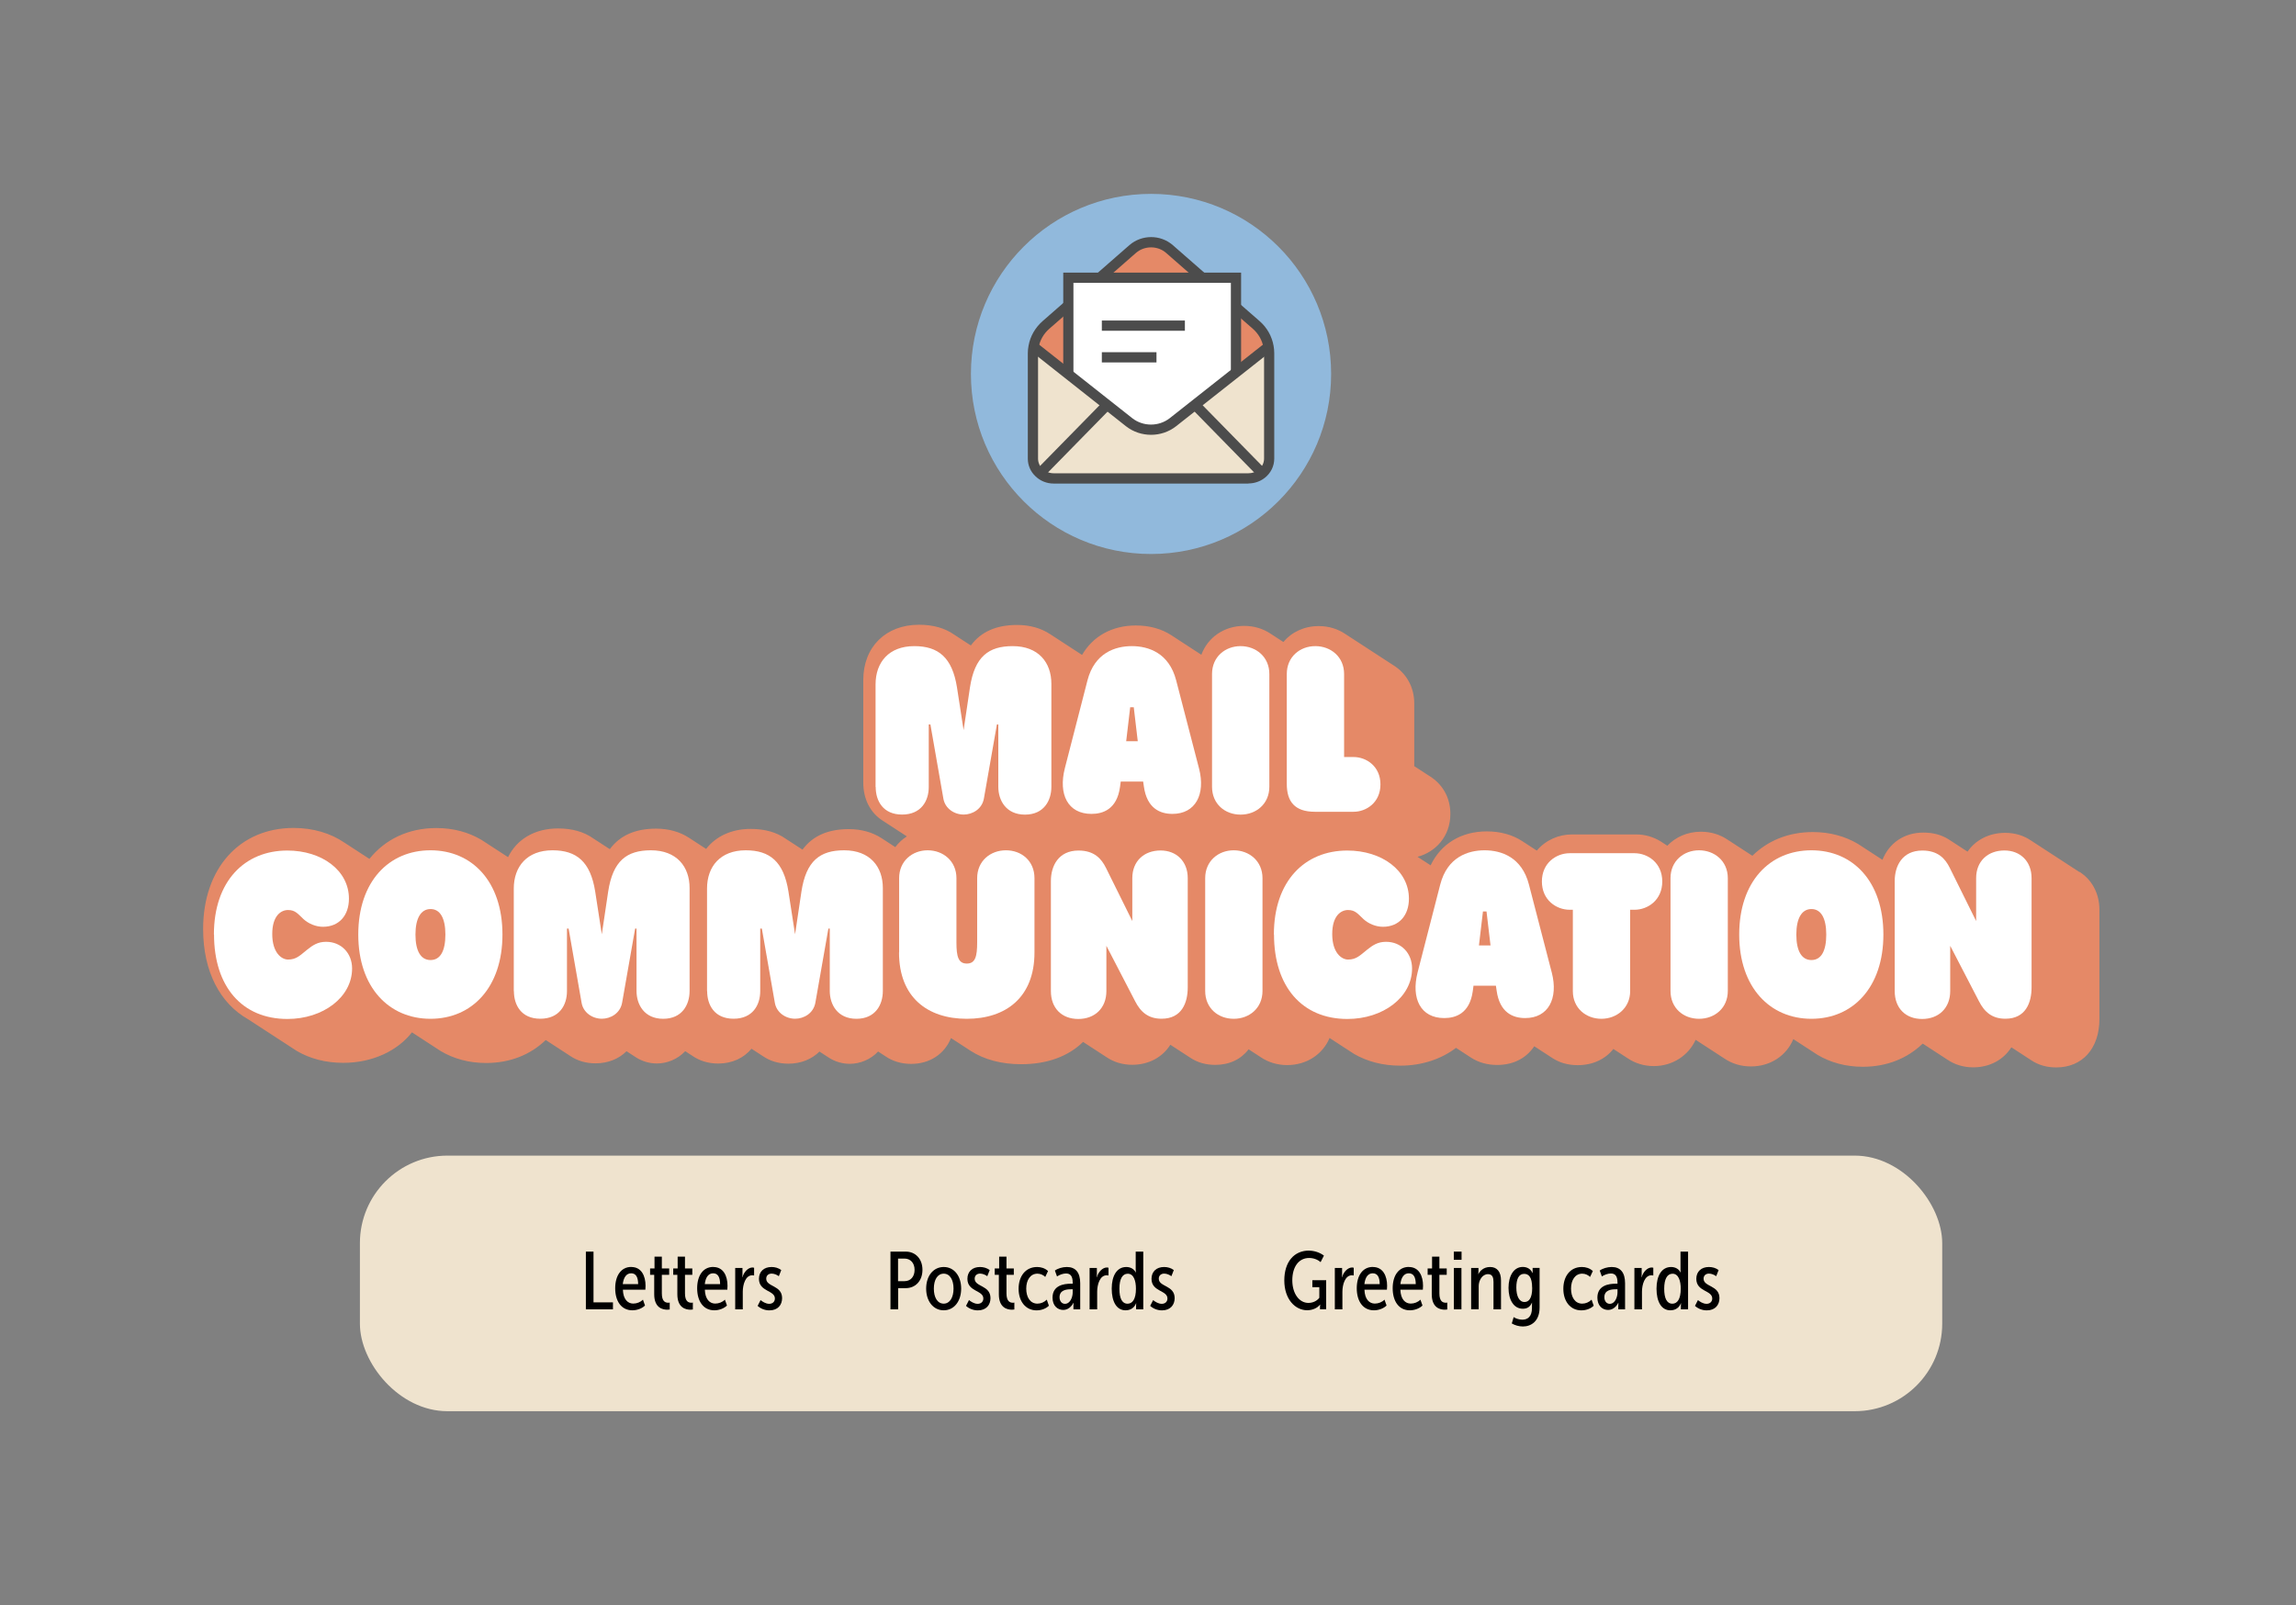 <?xml version="1.0" encoding="UTF-8"?>
<svg id="Layer_1" data-name="Layer 1" xmlns="http://www.w3.org/2000/svg" viewBox="0 0 379 265">
  <rect x="0" y="0" width="379" height="265" fill="#808080" stroke="none"/>
  <defs>
    <style>
      .cls-1 {
        fill: #91b9dc;
      }

      .cls-1, .cls-2, .cls-3, .cls-4, .cls-5, .cls-6 {
        stroke-width: 0px;
      }

      .cls-2 {
        fill: #efe3ce;
      }

      .cls-4 {
        fill: #fff;
      }

      .cls-5 {
        fill: #4c4c4c;
      }

      .cls-6 {
        fill: #e58967;
      }
    </style>
  </defs>
  <rect class="cls-2" x="59.41" y="190.8" width="261.19" height="42.2" rx="14.45" ry="14.45"/>
  <g>
    <path class="cls-3" d="M96.7,206.65h1.27v8.38h3.21v1.15h-4.47v-9.53Z"/>
    <path class="cls-3" d="M104.21,209.19c1.67,0,2.35,1.48,2.35,3.1,0,.2-.01.4-.03.65h-3.71c.05,1.59.81,2.29,1.71,2.29.59,0,1.19-.23,1.6-.65l.34.97c-.47.47-1.28.79-2.08.79-1.86,0-2.84-1.55-2.84-3.64s.98-3.52,2.65-3.52ZM105.34,212.02c-.01-1.2-.39-1.79-1.16-1.79s-1.25.67-1.38,1.79h2.53Z"/>
    <path class="cls-3" d="M108,210.48h-.69v-1.05h.73v-1.95h1.21v1.95h1.21v1.05h-1.21v3.07c0,1.35.59,1.54,1.06,1.54.05,0,.16,0,.24-.03v1.15c-.05.01-.26.03-.4.03-.73,0-2.16-.27-2.16-2.55v-3.21Z"/>
    <path class="cls-3" d="M111.82,210.48h-.69v-1.05h.73v-1.95h1.21v1.95h1.21v1.05h-1.21v3.07c0,1.35.59,1.54,1.06,1.54.05,0,.16,0,.24-.03v1.15c-.05.01-.26.03-.4.03-.73,0-2.16-.27-2.16-2.55v-3.21Z"/>
    <path class="cls-3" d="M117.74,209.19c1.67,0,2.35,1.48,2.35,3.1,0,.2-.01.4-.03.65h-3.71c.05,1.59.81,2.29,1.71,2.29.59,0,1.19-.23,1.6-.65l.34.97c-.47.47-1.28.79-2.08.79-1.86,0-2.84-1.55-2.84-3.64s.98-3.52,2.65-3.52ZM118.87,212.02c-.01-1.2-.39-1.79-1.16-1.79s-1.25.67-1.37,1.79h2.53Z"/>
    <path class="cls-3" d="M121.35,209.35h1.21v1.04c0,.28-.03.5-.03.5h.03c.22-.86.92-1.62,1.66-1.62.09,0,.16.01.26.04v1.28s-.16-.03-.31-.03c-1.12,0-1.56,1.54-1.56,2.72v2.9h-1.25v-6.83Z"/>
    <path class="cls-3" d="M125.54,214.65c.3.24.84.62,1.43.62.55,0,.94-.34.94-.88,0-1.39-2.63-1.09-2.63-3.25,0-1.19.81-1.95,2.08-1.95.57,0,1.15.16,1.6.51l-.4,1.01c-.31-.23-.75-.43-1.19-.43-.5,0-.89.3-.89.84,0,1.38,2.62,1.06,2.62,3.21,0,1.11-.69,2.02-2.09,2.02-.74,0-1.43-.27-1.95-.74l.49-.96Z"/>
  </g>
  <g>
    <path class="cls-3" d="M146.99,206.65h2.52c1.6,0,2.76,1.19,2.76,3.01s-1.16,3.02-2.76,3.02h-1.25v3.5h-1.27v-9.53ZM149.3,211.53c1.01,0,1.67-.73,1.67-1.87s-.69-1.86-1.66-1.86h-1.07v3.73h1.05Z"/>
    <path class="cls-3" d="M155.78,209.19c1.74,0,2.88,1.51,2.88,3.57s-1.15,3.58-2.88,3.58-2.9-1.51-2.9-3.58,1.16-3.57,2.9-3.57ZM155.78,215.24c1.02,0,1.62-1.04,1.62-2.48s-.59-2.47-1.62-2.47-1.63,1.01-1.63,2.47.59,2.48,1.63,2.48Z"/>
    <path class="cls-3" d="M159.95,214.65c.3.24.84.62,1.43.62.55,0,.94-.34.94-.88,0-1.39-2.63-1.09-2.63-3.25,0-1.19.81-1.95,2.08-1.95.57,0,1.15.16,1.6.51l-.4,1.01c-.31-.23-.76-.43-1.19-.43-.5,0-.89.3-.89.84,0,1.38,2.61,1.06,2.61,3.21,0,1.11-.69,2.02-2.09,2.02-.74,0-1.43-.27-1.95-.74l.49-.96Z"/>
    <path class="cls-3" d="M164.89,210.48h-.69v-1.05h.73v-1.95h1.21v1.95h1.21v1.05h-1.21v3.07c0,1.35.59,1.54,1.06,1.54.05,0,.16,0,.24-.03v1.15c-.05.01-.26.03-.4.03-.73,0-2.16-.27-2.16-2.55v-3.21Z"/>
    <path class="cls-3" d="M171.19,209.19c.62,0,1.29.18,1.81.67l-.46.97c-.31-.31-.77-.54-1.29-.54-1.16,0-1.85,1.04-1.85,2.47s.66,2.48,1.85,2.48c.57,0,1.13-.24,1.54-.66l.35,1c-.42.43-1.17.77-2.03.77-1.82,0-2.97-1.5-2.97-3.56s1.13-3.6,3.06-3.6Z"/>
    <path class="cls-3" d="M176.76,211.95h.31v-.18c0-1.16-.44-1.51-1.11-1.51-.49,0-1.08.22-1.48.49l-.35-.97c.45-.34,1.24-.59,1.97-.59,1.46,0,2.21.93,2.21,2.68v4.31h-1.12v-.53c0-.3.03-.54.03-.54h-.03c-.3.58-.86,1.17-1.68,1.17-.92,0-1.77-.67-1.77-2.03,0-2.02,1.85-2.3,3.02-2.3ZM175.79,215.27c.86,0,1.28-1.08,1.28-1.89v-.51h-.3c-.71,0-1.87.11-1.87,1.31,0,.61.34,1.09.89,1.09Z"/>
    <path class="cls-3" d="M179.85,209.35h1.21v1.04c0,.28-.03.5-.03.5h.03c.22-.86.92-1.62,1.66-1.62.09,0,.16.01.26.04v1.28s-.16-.03-.31-.03c-1.12,0-1.56,1.54-1.56,2.72v2.9h-1.25v-6.83Z"/>
    <path class="cls-3" d="M185.92,209.19c.7,0,1.29.34,1.55.9h.03s-.03-.24-.03-.5v-2.94h1.25v9.53h-1.19v-.51c0-.27.03-.49.03-.49h-.03c-.24.63-.8,1.16-1.73,1.16-1.51,0-2.29-1.46-2.29-3.58s.85-3.57,2.4-3.57ZM186.13,215.25c.81,0,1.38-.76,1.38-2.47,0-1.27-.35-2.48-1.35-2.48-.9,0-1.38.9-1.38,2.47s.42,2.48,1.35,2.48Z"/>
    <path class="cls-3" d="M190.34,214.65c.3.24.84.62,1.43.62.55,0,.94-.34.94-.88,0-1.39-2.63-1.09-2.63-3.25,0-1.19.81-1.95,2.08-1.95.57,0,1.15.16,1.6.51l-.4,1.01c-.31-.23-.75-.43-1.19-.43-.5,0-.89.3-.89.84,0,1.38,2.62,1.06,2.62,3.21,0,1.11-.69,2.02-2.09,2.02-.74,0-1.43-.27-1.95-.74l.49-.96Z"/>
  </g>
  <g>
    <path class="cls-3" d="M216.07,206.49c.86,0,1.79.3,2.47.82l-.55,1.08c-.46-.42-1.16-.69-1.89-.69-1.73,0-2.78,1.48-2.78,3.69s1.16,3.73,2.65,3.73c.71,0,1.4-.3,1.81-.85v-1.75h-1.15v-1.15h2.28v4.8h-1.02v-.39c0-.18.03-.38.03-.38h-.03c-.39.53-1.2.93-2.12.93-1.98,0-3.77-1.83-3.77-4.92s1.63-4.93,4.07-4.93Z"/>
    <path class="cls-3" d="M220.33,209.35h1.21v1.04c0,.28-.03.5-.03.5h.03c.22-.86.92-1.62,1.66-1.62.09,0,.16.01.26.04v1.28s-.16-.03-.31-.03c-1.12,0-1.56,1.54-1.56,2.72v2.9h-1.25v-6.83Z"/>
    <path class="cls-3" d="M226.62,209.19c1.67,0,2.35,1.48,2.35,3.1,0,.2-.01.4-.03.65h-3.71c.05,1.59.81,2.29,1.71,2.29.59,0,1.19-.23,1.6-.65l.34.97c-.47.47-1.28.79-2.08.79-1.86,0-2.84-1.55-2.84-3.64s.98-3.52,2.65-3.52ZM227.75,212.02c-.01-1.2-.39-1.79-1.16-1.79s-1.25.67-1.37,1.79h2.53Z"/>
    <path class="cls-3" d="M232.56,209.19c1.67,0,2.34,1.48,2.34,3.1,0,.2-.01.4-.03.65h-3.71c.05,1.59.81,2.29,1.71,2.29.59,0,1.19-.23,1.6-.65l.34.97c-.47.47-1.28.79-2.08.79-1.86,0-2.84-1.55-2.84-3.64s.98-3.52,2.66-3.52ZM233.7,212.02c-.01-1.2-.39-1.79-1.16-1.79s-1.25.67-1.38,1.79h2.53Z"/>
    <path class="cls-3" d="M236.35,210.48h-.69v-1.05h.73v-1.95h1.21v1.95h1.21v1.05h-1.21v3.07c0,1.35.59,1.54,1.06,1.54.05,0,.16,0,.24-.03v1.15c-.05.01-.26.03-.4.03-.73,0-2.16-.27-2.16-2.55v-3.21Z"/>
    <path class="cls-3" d="M239.98,206.65h1.28v1.35h-1.28v-1.35ZM239.99,209.35h1.25v6.83h-1.25v-6.83Z"/>
    <path class="cls-3" d="M242.84,209.35h1.21v.58c0,.24-.04.43-.04.43h.03c.23-.47.81-1.17,1.94-1.17s1.79.78,1.79,2.22v4.77h-1.24v-4.53c0-.67-.15-1.28-.9-1.28-.97,0-1.54,1.06-1.54,1.95v3.85h-1.25v-6.83Z"/>
    <path class="cls-3" d="M251.28,217.89c.92,0,1.6-.53,1.6-1.93v-.43c0-.23.01-.46.01-.46h-.01c-.28.63-.7,1.01-1.5,1.01-1.55,0-2.37-1.52-2.37-3.45s.84-3.45,2.35-3.45c.73,0,1.33.35,1.6,1h.03v-.84h1.15v6.54c0,2.26-1.39,3.13-2.76,3.13-.65,0-1.32-.2-1.83-.5l.31-1.05c.34.24.94.43,1.43.43ZM252.91,212.62c0-1.79-.59-2.3-1.32-2.3-.89,0-1.29.86-1.29,2.26s.46,2.39,1.35,2.39c.69,0,1.27-.57,1.27-2.35Z"/>
    <path class="cls-3" d="M261.12,209.19c.62,0,1.29.18,1.81.67l-.46.97c-.31-.31-.77-.54-1.29-.54-1.16,0-1.85,1.04-1.85,2.47s.66,2.48,1.85,2.48c.57,0,1.13-.24,1.54-.66l.35,1c-.42.43-1.17.77-2.04.77-1.82,0-2.97-1.5-2.97-3.56s1.13-3.6,3.06-3.6Z"/>
    <path class="cls-3" d="M266.69,211.95h.31v-.18c0-1.16-.44-1.51-1.1-1.51-.49,0-1.08.22-1.48.49l-.35-.97c.44-.34,1.24-.59,1.97-.59,1.46,0,2.21.93,2.21,2.68v4.31h-1.12v-.53c0-.3.03-.54.03-.54h-.03c-.3.58-.86,1.17-1.68,1.17-.92,0-1.77-.67-1.77-2.03,0-2.02,1.85-2.3,3.02-2.3ZM265.72,215.27c.86,0,1.28-1.08,1.28-1.89v-.51h-.3c-.71,0-1.87.11-1.87,1.31,0,.61.34,1.09.89,1.09Z"/>
    <path class="cls-3" d="M269.78,209.35h1.21v1.04c0,.28-.03.5-.03.5h.03c.22-.86.92-1.62,1.66-1.62.09,0,.16.01.26.04v1.28s-.16-.03-.31-.03c-1.12,0-1.56,1.54-1.56,2.72v2.9h-1.25v-6.83Z"/>
    <path class="cls-3" d="M275.85,209.19c.7,0,1.29.34,1.55.9h.03s-.03-.24-.03-.5v-2.94h1.25v9.53h-1.19v-.51c0-.27.03-.49.03-.49h-.03c-.24.63-.8,1.16-1.73,1.16-1.51,0-2.29-1.46-2.29-3.58s.85-3.57,2.4-3.57ZM276.06,215.25c.81,0,1.38-.76,1.38-2.47,0-1.27-.35-2.48-1.35-2.48-.9,0-1.38.9-1.38,2.47s.42,2.48,1.35,2.48Z"/>
    <path class="cls-3" d="M280.27,214.65c.3.24.84.62,1.43.62.55,0,.94-.34.94-.88,0-1.39-2.63-1.09-2.63-3.25,0-1.19.81-1.95,2.08-1.95.57,0,1.15.16,1.6.51l-.4,1.01c-.31-.23-.76-.43-1.19-.43-.5,0-.89.3-.89.84,0,1.38,2.62,1.06,2.62,3.21,0,1.11-.69,2.02-2.09,2.02-.74,0-1.43-.27-1.95-.74l.49-.96Z"/>
  </g>
  <path class="cls-6" d="M343.22,143.96c-.07-.04-.14-.08-.2-.13-.07-.04-.14-.08-.2-.13-.07-.04-.14-.08-.2-.13-.07-.04-.14-.09-.2-.13-.07-.04-.14-.08-.2-.13-.07-.04-.14-.08-.2-.13-.07-.04-.14-.08-.2-.13-.07-.04-.14-.08-.2-.13-.07-.04-.14-.08-.2-.13-.07-.04-.14-.08-.2-.13-.07-.04-.14-.09-.2-.13-.07-.04-.14-.08-.2-.13-.07-.04-.14-.08-.2-.13-.07-.04-.14-.08-.2-.13-.07-.04-.14-.09-.2-.13-.07-.04-.14-.08-.2-.13-.07-.04-.14-.08-.2-.13-.07-.04-.14-.09-.2-.13-.07-.04-.14-.08-.2-.13-.07-.04-.14-.08-.2-.13-.07-.04-.14-.08-.2-.13-.07-.04-.14-.08-.2-.13-.07-.04-.14-.08-.2-.13-.07-.04-.14-.09-.2-.13-.07-.04-.14-.08-.2-.13-.07-.04-.14-.08-.2-.13-.07-.04-.14-.08-.2-.13-.07-.04-.14-.08-.2-.13-.07-.04-.14-.08-.2-.13-.07-.04-.14-.08-.2-.13-.07-.04-.14-.09-.2-.13-.07-.04-.14-.08-.2-.13-.07-.04-.14-.08-.2-.13-.07-.04-.14-.08-.2-.13-.07-.04-.14-.09-.2-.13-.07-.04-.14-.08-.2-.13-.07-.04-.14-.08-.2-.13-.07-.04-.14-.09-.2-.13-.07-.04-.14-.08-.2-.13-.07-.04-.14-.08-.2-.13-1.17-.79-2.6-1.24-4.21-1.24-2.68,0-4.91,1.19-6.22,3.1-.05-.03-.1-.06-.15-.09-.07-.04-.13-.09-.2-.13-.07-.04-.13-.09-.2-.13-.07-.04-.13-.09-.2-.13-.07-.04-.13-.09-.2-.13-.07-.04-.13-.09-.2-.13-.07-.04-.13-.09-.2-.13-.07-.04-.13-.09-.2-.13-.07-.04-.13-.09-.2-.13-.07-.04-.13-.09-.2-.13-.07-.04-.13-.09-.2-.13-.07-.04-.13-.09-.2-.13-.07-.04-.13-.09-.2-.13-.07-.04-.13-.09-.2-.13-.07-.04-.13-.09-.2-.13-.07-.04-.13-.09-.2-.13-1.17-.73-2.55-1.1-4.14-1.1-3.19,0-5.66,1.74-6.75,4.49,0,0-.01,0-.02,0-.07-.04-.13-.09-.2-.13-.07-.04-.13-.09-.2-.13-.07-.04-.13-.09-.2-.13-.07-.04-.13-.09-.2-.13-.07-.04-.13-.09-.2-.13-.07-.04-.13-.09-.2-.13-.07-.04-.13-.09-.2-.13-.07-.04-.13-.09-.2-.13-.07-.04-.13-.09-.2-.13-.07-.04-.13-.09-.2-.13-.07-.04-.13-.09-.2-.13-.07-.04-.13-.09-.2-.13-.07-.04-.13-.09-.2-.13-.07-.04-.13-.09-.2-.13-.07-.04-.13-.09-.2-.13-.07-.04-.13-.09-.2-.13-.07-.04-.13-.09-.2-.13-.07-.04-.13-.09-.2-.13-.07-.04-.13-.09-.2-.13-.07-.04-.13-.09-.2-.13-2.13-1.27-4.65-1.97-7.47-1.97-4.03,0-7.45,1.42-9.98,3.91-.05-.03-.09-.05-.14-.08-.07-.04-.13-.09-.2-.13-.07-.04-.14-.09-.2-.13-.07-.04-.13-.09-.2-.13-.07-.04-.14-.09-.2-.13-.07-.04-.13-.09-.2-.13-.07-.04-.14-.09-.2-.13-.07-.04-.13-.09-.2-.13-.07-.04-.14-.09-.2-.13-.07-.04-.14-.09-.2-.13-.07-.04-.13-.09-.2-.13-.07-.04-.14-.09-.2-.13-.07-.04-.13-.09-.2-.13-.07-.04-.14-.09-.2-.13-.07-.04-.13-.09-.2-.13-.07-.04-.14-.09-.2-.13-.07-.04-.13-.08-.2-.13-.07-.04-.14-.09-.2-.13-.07-.04-.14-.09-.2-.13-.07-.04-.14-.09-.2-.13-.07-.04-.14-.09-.2-.13-1.22-.81-2.7-1.28-4.35-1.28-2.24,0-4.19.88-5.55,2.31-.02,0-.03-.02-.05-.03-.07-.04-.13-.09-.2-.13-.07-.04-.13-.09-.2-.13-.07-.04-.13-.09-.2-.13-.07-.04-.13-.09-.2-.13-.07-.04-.13-.09-.2-.13-1.23-.78-2.66-1.18-4.06-1.18h-10.67c-2.12,0-4.31.92-5.76,2.67-.06-.04-.13-.08-.19-.12-.07-.04-.13-.09-.2-.13-.07-.04-.14-.09-.2-.13-.07-.04-.13-.09-.2-.13-.07-.04-.14-.09-.2-.13-.07-.04-.14-.09-.2-.13-.07-.04-.14-.09-.2-.13-.07-.04-.13-.09-.2-.13-.07-.04-.13-.09-.2-.13-.07-.04-.14-.09-.2-.13-.07-.04-.13-.09-.2-.13-.07-.04-.14-.09-.2-.13-1.62-1.06-3.6-1.62-5.88-1.62-4.24,0-7.56,2.06-9.26,5.6-.05-.03-.11-.06-.16-.1-.07-.04-.14-.08-.2-.13-.07-.04-.14-.08-.2-.13-.07-.04-.14-.08-.2-.13-.07-.04-.14-.08-.2-.13-.07-.04-.14-.08-.2-.13-.07-.04-.14-.08-.2-.13-.07-.04-.14-.08-.2-.13-.07-.04-.14-.08-.2-.13-.07-.04-.14-.08-.2-.13-.06-.04-.13-.08-.2-.13,2.89-.76,5.42-3.29,5.42-7.08,0-2.86-1.44-5-3.38-6.21-.07-.04-.14-.09-.2-.13-.07-.04-.14-.09-.2-.13-.07-.04-.14-.08-.2-.13-.07-.04-.14-.09-.2-.13-.07-.04-.14-.09-.2-.13-.07-.04-.14-.09-.2-.13-.07-.04-.14-.09-.2-.13-.07-.04-.14-.09-.2-.13-.07-.04-.14-.09-.2-.13-.07-.04-.14-.08-.2-.13-.07-.04-.14-.09-.2-.13-.07-.04-.14-.09-.2-.13-.06-.04-.12-.08-.18-.11v-10.38c0-2.7-1.33-4.97-3.41-6.26-.07-.04-.14-.09-.2-.13-.07-.04-.14-.09-.2-.13-.07-.04-.13-.09-.2-.13-.07-.04-.14-.09-.2-.13-.07-.04-.14-.09-.2-.13-.07-.04-.14-.09-.2-.13-.07-.04-.14-.09-.2-.13-.07-.04-.14-.09-.2-.13-.07-.04-.14-.09-.2-.13-.07-.04-.14-.09-.2-.13-.07-.04-.14-.09-.2-.13-.07-.04-.14-.09-.2-.13-.07-.04-.14-.09-.2-.13-.07-.04-.14-.09-.2-.13-.07-.04-.14-.09-.2-.13-.07-.04-.13-.08-.2-.13-.07-.04-.14-.09-.2-.13-.07-.04-.14-.09-.2-.13-.07-.04-.14-.09-.2-.13-.07-.04-.14-.09-.2-.13-.07-.04-.14-.09-.2-.13-.07-.04-.14-.09-.2-.13-.07-.04-.14-.09-.2-.13-.07-.04-.14-.09-.2-.13-.07-.04-.14-.09-.2-.13-.07-.04-.13-.09-.2-.13-.07-.04-.14-.09-.2-.13-.07-.04-.14-.09-.2-.13-.07-.04-.14-.09-.2-.13-.07-.04-.13-.09-.2-.13-.07-.04-.14-.09-.2-.13-.07-.04-.14-.09-.2-.13-.07-.04-.14-.09-.2-.13-.07-.04-.14-.09-.2-.13-.07-.04-.14-.09-.2-.13-.07-.04-.13-.08-.2-.13-.07-.04-.13-.09-.2-.13-.07-.04-.14-.09-.2-.13-.07-.04-.14-.09-.2-.13-.07-.04-.14-.09-.2-.13-1.22-.81-2.7-1.28-4.35-1.28-2.4,0-4.48,1-5.83,2.62-.04-.03-.09-.05-.13-.07-.07-.04-.14-.09-.2-.13-.07-.04-.13-.09-.2-.13-.07-.04-.14-.09-.2-.13-.07-.04-.13-.09-.2-.13-.07-.04-.14-.09-.2-.13-.07-.04-.13-.08-.2-.13-.07-.04-.14-.09-.2-.13-.07-.04-.14-.09-.2-.13-.07-.04-.14-.09-.2-.13-.07-.04-.14-.09-.2-.13-1.22-.81-2.7-1.28-4.35-1.28-3.33,0-6.02,1.93-7.06,4.76-.05-.03-.1-.06-.14-.08-.07-.04-.13-.09-.2-.13-.07-.04-.14-.09-.2-.13-.07-.04-.14-.09-.2-.13-.07-.04-.14-.09-.2-.13-.07-.04-.13-.09-.2-.13-.07-.04-.14-.09-.2-.13-.07-.04-.14-.09-.2-.13-.07-.04-.14-.09-.2-.13-.07-.04-.14-.09-.2-.13-.07-.04-.14-.09-.2-.13-.07-.04-.14-.09-.2-.13-.07-.04-.13-.09-.2-.13-.07-.04-.14-.09-.2-.13-.07-.04-.13-.09-.2-.13-.07-.04-.14-.09-.2-.13-.07-.04-.13-.09-.2-.13-.07-.04-.14-.09-.2-.13-.07-.04-.14-.09-.2-.13-.07-.04-.14-.09-.2-.13-.07-.04-.13-.09-.2-.13-.07-.04-.13-.09-.2-.13-.07-.04-.14-.09-.2-.13-.07-.04-.13-.09-.2-.13-.07-.04-.14-.09-.2-.13-1.62-1.06-3.6-1.62-5.88-1.62-3.93,0-7.08,1.78-8.87,4.86-.03-.02-.07-.04-.1-.06-.07-.04-.14-.09-.2-.13-.07-.04-.13-.09-.2-.13-.07-.04-.13-.09-.2-.13-.07-.04-.14-.09-.2-.13-.07-.04-.14-.09-.2-.13-.07-.04-.13-.09-.2-.13-.07-.04-.13-.09-.2-.13-.07-.04-.13-.09-.2-.13-.07-.04-.13-.09-.2-.13-.07-.04-.14-.09-.2-.13-.07-.04-.14-.09-.2-.13-.07-.04-.13-.09-.2-.13-.07-.04-.13-.09-.2-.13-.07-.04-.13-.09-.2-.13-.07-.04-.14-.09-.2-.13-.07-.04-.13-.09-.2-.13-.07-.04-.14-.09-.2-.13-.07-.04-.13-.09-.2-.13-.07-.04-.13-.09-.2-.13-.07-.04-.14-.09-.2-.13-.07-.04-.14-.09-.2-.13-.07-.04-.13-.09-.2-.13-.07-.04-.13-.09-.2-.13-.07-.04-.14-.09-.2-.13-.07-.04-.13-.09-.2-.13-.07-.04-.14-.09-.2-.13-1.47-.96-3.31-1.5-5.41-1.5-3.44,0-5.97,1.12-7.64,3.38-.05-.03-.11-.06-.16-.09-.07-.05-.14-.08-.2-.13-.07-.05-.14-.08-.2-.13-.07-.05-.14-.08-.2-.13-.07-.05-.14-.08-.2-.13-.07-.05-.14-.08-.2-.13-.07-.05-.14-.08-.2-.13-.07-.05-.14-.08-.2-.13-.07-.05-.14-.08-.2-.13-.07-.05-.14-.08-.2-.13-.07-.05-.14-.08-.2-.13-.07-.05-.14-.08-.2-.13-.07-.05-.14-.08-.2-.13-.07-.05-.14-.08-.2-.13-1.53-1.08-3.47-1.63-5.8-1.63-5.5,0-9.2,3.67-9.2,9.12v16.95c0,2.79,1.22,5.03,3.21,6.28.07.04.14.08.2.13.07.04.14.08.2.13.07.04.14.08.2.13.07.04.14.08.2.13.07.05.14.09.2.13.07.04.13.08.2.13.07.04.14.08.2.13.07.04.14.08.2.13.07.04.14.08.2.13.07.04.14.08.2.13.07.04.14.08.2.13.07.04.14.08.2.13.07.04.14.08.2.13.07.04.14.08.2.13.07.04.14.08.2.13.07.04.14.08.2.13.07.04.14.08.2.13.07.04.14.08.2.13.07.04.14.08.2.13.06.04.12.08.18.12-.74.47-1.39,1.07-1.91,1.77-.02-.01-.04-.02-.06-.04-.07-.04-.13-.09-.2-.13-.07-.04-.14-.09-.2-.13-.07-.04-.13-.09-.2-.13-.07-.04-.13-.09-.2-.13-.07-.04-.14-.09-.2-.13-.07-.04-.14-.09-.2-.13-.07-.04-.13-.09-.2-.13-.07-.04-.13-.09-.2-.13-.07-.04-.14-.09-.2-.13-.07-.04-.13-.09-.2-.13-.07-.04-.14-.09-.2-.13-1.47-.96-3.31-1.5-5.41-1.5-3.44,0-5.97,1.12-7.64,3.38-.05-.03-.1-.06-.16-.09-.07-.05-.14-.08-.2-.13-.07-.05-.14-.08-.2-.13-.07-.05-.14-.08-.2-.13-.07-.05-.14-.08-.2-.13-.07-.05-.14-.08-.2-.13-.07-.05-.14-.08-.2-.13-.07-.05-.14-.08-.2-.13-.07-.05-.14-.08-.2-.13-.07-.05-.14-.08-.2-.13-.07-.05-.14-.08-.2-.13-.07-.05-.14-.08-.2-.13-.07-.05-.14-.08-.2-.13-.07-.05-.14-.08-.2-.13-1.53-1.08-3.47-1.63-5.8-1.63-3.17,0-5.74,1.23-7.35,3.3-.01,0-.03-.02-.04-.02-.07-.04-.13-.09-.2-.13-.07-.04-.13-.09-.2-.13-.07-.04-.14-.09-.2-.13-.07-.04-.13-.09-.2-.13-.07-.04-.14-.09-.2-.13-.07-.04-.13-.09-.2-.13-.07-.04-.13-.09-.2-.13-.07-.04-.14-.09-.2-.13-.07-.04-.14-.09-.2-.13-.07-.04-.13-.09-.2-.13-.07-.04-.13-.09-.2-.13-.07-.04-.14-.09-.2-.13-.07-.04-.13-.09-.2-.13-.07-.04-.14-.09-.2-.13-1.47-.96-3.31-1.5-5.41-1.5-3.44,0-5.97,1.12-7.64,3.38-.05-.03-.1-.06-.16-.09-.07-.05-.14-.08-.2-.13-.07-.05-.14-.08-.2-.13-.07-.05-.14-.08-.2-.13-.07-.05-.14-.08-.2-.13-.07-.05-.14-.08-.2-.13-.07-.05-.14-.08-.2-.13-.07-.05-.14-.08-.2-.13-.07-.05-.14-.08-.2-.13-.07-.05-.14-.08-.2-.13-.07-.05-.14-.08-.2-.13-.07-.05-.14-.08-.2-.13-.07-.05-.14-.08-.2-.13-.07-.05-.14-.08-.2-.13-1.53-1.08-3.47-1.63-5.8-1.63-3.85,0-6.81,1.8-8.24,4.74-.05-.03-.1-.07-.16-.1-.07-.04-.13-.09-.2-.13-.07-.04-.13-.09-.2-.13-.07-.04-.13-.09-.2-.13-.07-.04-.13-.09-.2-.13-.07-.04-.13-.09-.2-.13-.07-.04-.13-.09-.2-.13-.07-.04-.13-.09-.2-.13-.07-.04-.13-.09-.2-.13-.07-.04-.13-.09-.2-.13-.07-.04-.13-.09-.2-.13-.07-.04-.13-.09-.2-.13-.07-.04-.13-.09-.2-.13-.07-.04-.13-.09-.2-.13-.07-.04-.13-.09-.2-.13-.07-.04-.13-.09-.2-.13-.07-.04-.13-.09-.2-.13-.07-.04-.13-.09-.2-.13-.07-.04-.13-.09-.2-.13-.07-.04-.13-.09-.2-.13-.07-.04-.13-.09-.2-.13-.07-.04-.13-.09-.2-.13-2.13-1.27-4.65-1.97-7.47-1.97-4.64,0-8.46,1.87-11.05,5.09-.05-.03-.1-.06-.15-.09-.07-.04-.14-.08-.2-.13-.07-.04-.14-.08-.2-.13-.07-.04-.14-.08-.2-.13-.07-.04-.14-.08-.2-.13-.07-.04-.14-.08-.2-.13-.07-.04-.14-.08-.2-.13-.07-.04-.14-.08-.2-.13-.07-.04-.14-.08-.2-.13-.07-.04-.14-.08-.2-.13-.07-.04-.14-.08-.2-.13-.07-.04-.14-.08-.2-.13-.07-.04-.14-.08-.2-.13-.07-.04-.14-.08-.2-.13-.07-.04-.14-.08-.2-.13-.07-.04-.14-.08-.2-.13-.07-.04-.14-.08-.2-.13-.07-.04-.14-.08-.2-.13-.07-.04-.14-.08-.2-.13-.07-.04-.14-.08-.2-.13-.07-.04-.14-.08-.2-.13-2.23-1.52-5.12-2.41-8.37-2.41-8.93,0-14.93,6.7-14.93,16.68,0,7.01,2.78,12.3,7.46,14.93.07.04.13.09.2.13.07.04.13.09.2.13.07.04.13.09.2.13.07.04.13.09.2.13.07.04.13.09.2.13.07.04.13.09.2.13.07.04.13.09.2.13.07.04.13.09.2.13.07.04.13.09.2.13.07.04.13.09.2.13.07.04.13.09.2.13.07.04.13.09.2.13.07.04.13.09.2.13.07.04.13.09.2.13.07.04.13.09.2.13.07.04.13.09.2.13.07.04.13.09.2.13.07.04.13.09.2.13.07.04.13.09.2.13.07.04.13.09.2.13.07.04.13.09.2.13.07.04.13.09.2.13.07.04.13.09.2.13.07.04.13.09.2.13.07.04.13.09.2.13.07.04.13.09.2.13.07.04.13.09.2.13.07.04.13.09.2.13.07.04.13.09.2.13.07.04.13.09.2.13.07.04.13.09.2.13.07.04.13.09.2.13.07.04.13.09.2.13.07.04.13.09.2.13.07.04.13.09.2.13.07.04.13.09.2.13.07.04.13.09.2.13.07.04.13.09.2.13.07.04.13.09.2.13.07.04.13.09.2.13,2.17,1.27,4.75,1.96,7.67,1.96,4.81,0,8.95-1.98,11.33-5.03.05.03.1.06.15.09.07.04.13.09.2.13.07.04.13.09.2.13.07.04.13.09.2.13.07.04.13.09.2.13.07.04.13.09.2.13.07.04.13.09.2.13.07.04.13.09.2.13.07.04.13.09.2.13.07.04.13.09.2.13.07.04.13.09.2.13.07.04.13.09.2.13.07.04.13.09.2.13.07.04.13.09.2.13.07.04.13.09.2.13.07.04.13.09.2.13.07.04.13.09.2.13.07.04.13.09.2.13.07.04.13.09.2.13.07.04.13.09.2.13.07.04.13.09.2.13.07.04.13.09.2.13.07.04.13.09.2.13.07.04.13.09.2.13,2.13,1.27,4.66,1.97,7.49,1.97,3.96,0,7.33-1.37,9.84-3.79.01,0,.03.02.04.02.07.04.14.08.2.13.07.04.14.08.2.13.07.04.14.08.2.13.07.04.14.08.2.13.07.04.14.08.2.13.07.04.14.08.2.13.07.04.14.08.2.13.07.04.14.08.2.13.07.04.14.08.2.13.07.04.14.08.2.13.07.04.14.08.2.13.07.04.14.08.2.13.07.04.14.08.2.13.07.04.14.08.2.13.07.04.14.08.2.13.07.04.14.08.2.13.07.04.14.08.2.13.07.04.14.08.2.13.07.04.14.08.2.13.07.04.14.08.2.13,1.14.78,2.56,1.22,4.17,1.22,2.09,0,3.86-.74,5.13-2,.06.04.11.07.17.11.07.04.13.09.2.13.07.04.13.09.2.13.07.04.13.09.2.13.07.04.13.09.2.13.07.04.13.09.2.13.07.04.13.09.2.13.07.04.13.09.2.13.99.63,2.17,1,3.45,1,1.65,0,3.43-.7,4.66-2.03.06.04.13.08.19.12.07.05.14.08.2.13.07.05.14.08.2.13.07.05.14.08.2.13.07.05.14.08.2.13.07.05.14.08.2.13,1.16.81,2.62,1.27,4.26,1.27,2.3,0,4.22-.91,5.49-2.44.04.03.08.05.12.07.07.04.14.08.2.13.07.04.14.08.2.13.07.04.14.08.2.13.07.04.14.08.2.13.07.04.14.08.2.13.07.04.14.08.2.13.07.04.14.08.2.13.07.04.14.08.2.13.07.04.14.08.2.13,1.14.78,2.56,1.22,4.17,1.22,2.09,0,3.86-.74,5.13-2,.06.04.11.07.17.11.07.04.13.09.2.13.07.04.13.09.2.13.07.04.13.09.2.13.07.04.13.09.2.13.07.04.13.09.2.13.07.04.13.09.2.13.07.04.13.09.2.13.99.63,2.17,1,3.45,1,1.65,0,3.43-.7,4.66-2.03.06.04.13.08.19.12.07.05.14.08.2.13.07.05.14.08.2.13.07.05.14.08.2.13.07.05.14.08.2.13.07.05.14.08.2.13,1.16.81,2.62,1.27,4.26,1.27,3.11,0,5.52-1.65,6.58-4.26.02.01.05.02.07.04.07.04.13.09.2.13.07.04.13.09.2.13.07.04.13.09.2.13.07.04.13.09.2.13.07.04.13.09.2.13.07.04.13.09.2.13.07.04.14.09.2.13.07.04.13.09.2.13.07.04.13.09.2.13.07.04.13.09.2.13.07.04.13.09.2.13.07.04.13.09.2.13.07.04.13.09.2.13.07.04.14.09.2.13.07.04.13.09.2.13.07.04.13.09.2.13,2.22,1.42,5.03,2.19,8.32,2.19,4.3,0,7.79-1.31,10.21-3.68.03.02.05.03.08.05.07.04.14.08.2.13.07.04.14.08.2.13.07.04.14.08.2.13.07.04.14.08.2.13.07.04.14.08.2.13.07.04.14.08.2.13.07.04.14.08.2.13.07.04.14.08.2.13.07.04.14.08.2.13.07.04.14.08.2.13.07.04.14.08.2.13.07.04.14.08.2.13.07.04.14.08.2.13.07.04.14.08.2.13.07.04.14.08.2.13.07.04.14.08.2.13.07.04.14.08.2.13.07.04.14.08.2.13.07.04.14.08.2.13,1.17.79,2.62,1.25,4.23,1.25,2.75,0,5.01-1.27,6.29-3.3.03.02.07.04.11.06.07.04.14.09.2.13.07.04.14.09.2.13.07.04.14.09.2.13.07.04.14.09.2.13.07.04.14.09.2.13.07.04.14.09.2.13.07.04.14.09.2.13.07.04.14.09.2.13.07.04.13.09.2.13.07.04.14.09.2.13.07.04.14.09.2.13.07.04.14.09.2.13.07.04.13.09.2.13.07.04.14.09.2.13.07.04.14.09.2.13.07.04.14.09.2.13,1.16.77,2.53,1.17,4.1,1.17,2.36,0,4.27-.94,5.51-2.57.02,0,.03.02.05.03.07.04.14.09.2.13.07.04.14.09.2.13.07.04.14.09.2.13.07.04.14.09.2.13.07.04.14.09.2.13.07.04.14.09.2.13.07.04.13.09.2.13.07.04.14.09.2.13.07.04.14.09.2.13.07.04.14.09.2.13,1.21.81,2.69,1.27,4.32,1.27,3.23,0,5.87-1.79,6.99-4.47,0,0,0,0,.01,0,.07.04.13.09.2.13.07.04.13.09.2.13.07.04.13.09.2.13.07.04.13.09.2.13.07.04.13.09.2.13.07.04.13.09.2.13.07.04.13.09.2.13.07.04.13.09.2.13.07.04.13.09.2.13.07.04.13.09.2.13.07.04.13.09.2.13.07.04.13.09.2.13.07.04.13.09.2.13.07.04.13.09.2.13.07.04.13.09.2.13.07.04.13.09.2.13.07.04.13.09.2.13.07.04.13.09.2.13.07.04.13.09.2.13.07.04.13.09.2.13,2.17,1.27,4.75,1.96,7.67,1.96,3.59,0,6.8-1.11,9.19-2.94.05.03.09.06.14.09.07.04.13.09.2.13.07.04.13.09.2.13.07.04.13.09.2.13.07.04.13.09.2.13.07.04.13.09.2.13.07.04.13.09.2.13.07.04.13.09.2.13.07.04.13.09.2.13.07.04.13.09.2.13.07.04.13.09.2.13.07.04.13.09.2.13.07.04.13.09.2.13,1.19.76,2.64,1.17,4.24,1.17,2.69,0,4.81-1.11,6.13-3.08.02,0,.03.02.05.02.07.04.13.09.2.13.07.04.13.09.2.13.07.04.13.09.2.13.07.04.13.09.2.13.07.04.13.09.2.13.07.04.13.09.2.13.07.04.13.09.2.13.07.04.13.09.2.13.07.04.13.09.2.13.07.04.13.09.2.13.07.04.13.09.2.13.07.04.13.09.2.13.07.04.13.09.2.13.07.04.13.09.2.13.07.04.13.09.2.13,1.15.74,2.54,1.14,4.13,1.14,2.43,0,4.52-.95,5.88-2.67.06.04.12.07.18.11.07.04.14.08.2.13.07.04.14.09.2.13.07.04.14.09.2.13.07.04.14.09.2.13.07.04.14.09.2.13.07.04.14.09.2.13.07.04.14.09.2.13.07.04.14.08.2.13.07.04.14.09.2.13.07.04.14.09.2.13.07.04.14.09.2.13,1.21.81,2.68,1.28,4.29,1.28,3.12,0,5.74-1.76,6.91-4.34,0,0,0,0,0,0,.07.04.14.09.2.13.07.04.14.09.2.13.07.04.14.09.2.13.07.04.14.09.2.13.07.04.14.09.2.13.07.04.14.09.2.13.07.04.14.09.2.13.07.04.14.09.2.13.07.04.14.09.2.13.07.04.14.08.2.13.07.04.14.09.2.13.07.04.14.09.2.13.07.04.14.09.2.13.07.04.13.09.2.13.07.04.14.09.2.13.07.04.14.09.2.13.07.04.14.09.2.13.07.04.14.09.2.13.07.04.14.09.2.13.07.04.14.09.2.13.07.04.13.09.2.13.07.04.14.09.2.13.07.04.14.09.2.13.07.04.14.09.2.13,1.21.81,2.69,1.27,4.32,1.27,3.25,0,5.89-1.81,7-4.51.06.04.12.08.19.12.07.04.13.09.2.13.07.04.13.09.2.13.07.04.13.09.2.13.07.04.13.09.2.13.07.04.13.09.2.13.07.04.13.09.2.13.07.04.13.09.2.13.07.04.13.09.2.13.07.04.13.09.2.13.07.04.13.09.2.13.07.04.13.09.2.13.07.04.13.09.2.13.07.04.13.09.2.13.07.04.13.09.2.13.07.04.13.09.2.13.07.04.13.09.2.13.07.04.13.09.2.13.07.04.13.09.2.13.07.04.13.09.2.13,2.13,1.27,4.66,1.97,7.49,1.97,3.97,0,7.35-1.39,9.87-3.82.03.02.07.04.11.06.07.04.14.08.2.13.07.04.14.08.2.13.07.04.14.08.2.13.07.04.14.08.2.13.07.04.14.09.2.13.07.04.14.08.2.13.07.04.14.08.2.13.07.04.14.08.2.13.07.04.14.08.2.13.07.04.14.08.2.13.07.04.14.08.2.13.07.04.14.08.2.13.07.04.14.08.2.13.07.04.14.08.2.13.07.04.14.08.2.13.07.04.14.08.2.13.07.04.14.08.2.13.07.04.14.08.2.13.07.04.14.08.2.13.07.04.14.08.2.13,1.17.79,2.62,1.25,4.23,1.25,2.75,0,5.01-1.27,6.29-3.3.03.02.07.04.11.06.07.04.14.09.2.13.07.04.14.09.2.13.07.04.14.09.2.13.07.04.14.09.2.13.07.04.14.09.2.13.07.04.14.09.2.13.07.04.14.09.2.13.07.04.14.09.2.13.07.04.13.09.2.13.07.04.14.09.2.13.07.04.14.09.2.13.07.04.14.09.2.13.07.04.13.09.2.13.07.04.14.09.2.13.07.04.14.09.2.13.07.04.14.09.2.13,1.16.77,2.53,1.17,4.1,1.17,4.33,0,7.13-3.14,7.13-7.99v-18.04c0-2.74-1.27-4.99-3.29-6.26Z"/>
  <g>
    <path class="cls-4" d="M144.53,129.94v-16.95c0-3.62,2.18-6.31,6.39-6.31,3.97,0,6.27,1.87,7.05,6.82l1.09,7.05,1.05-7.05c.78-5.1,3.08-6.82,7.05-6.82,4.25,0,6.39,2.69,6.39,6.23v16.99c0,2.3-1.25,4.6-4.36,4.6s-4.4-2.34-4.4-4.6v-10.29h-.23l-2.14,12.19c-.31,1.83-1.95,2.69-3.35,2.69-1.56,0-3.08-1.01-3.35-2.65l-2.14-12.23h-.27v10.32c0,2.3-1.25,4.56-4.4,4.56s-4.36-2.26-4.36-4.56Z"/>
    <path class="cls-4" d="M197.93,126.9c1.09,4.25-.58,7.48-4.4,7.48-2.06,0-4.21-.93-4.71-4.52l-.12-.82h-3.7l-.12.9c-.51,3.7-2.84,4.44-4.71,4.44-3.9,0-5.49-3.23-4.4-7.52l3.74-14.53c1.17-4.52,4.56-5.65,7.32-5.65s6.15,1.13,7.32,5.65l3.78,14.57ZM187.14,116.77h-.58l-.66,5.61h1.91l-.66-5.61Z"/>
    <path class="cls-4" d="M200.07,129.9v-18.62c0-2.84,2.18-4.6,4.71-4.6s4.75,1.75,4.75,4.6v18.62c0,2.84-2.18,4.6-4.75,4.6s-4.71-1.75-4.71-4.6Z"/>
    <path class="cls-4" d="M217.05,134.03c-3.39,0-4.64-1.75-4.64-4.6v-18.15c0-2.84,2.18-4.6,4.71-4.6s4.75,1.75,4.75,4.6v13.71h1.56c2.1,0,4.44,1.52,4.44,4.52s-2.34,4.52-4.44,4.52h-6.39Z"/>
    <path class="cls-4" d="M35.31,154.3c0-8.84,5.1-13.87,12.12-13.87,5.69,0,10.17,3.27,10.17,7.95,0,2.73-1.6,4.64-4.29,4.64-1.17,0-2.38-.51-3.19-1.25-.93-.86-1.36-1.52-2.57-1.52-1.13,0-2.61.9-2.61,3.97s1.52,4.21,2.61,4.21c1.36,0,1.95-.66,3.12-1.6.97-.78,1.79-1.33,3.16-1.33,2.49,0,4.29,1.87,4.29,4.4,0,4.75-4.79,8.34-10.67,8.34-7.52,0-12.12-5.38-12.12-13.95Z"/>
    <path class="cls-4" d="M59.14,154.3c0-8.73,5.03-13.91,11.92-13.91s11.88,5.18,11.88,13.91-5.03,13.91-11.88,13.91-11.92-5.18-11.92-13.91ZM73.52,154.3c0-2.69-.86-4.21-2.45-4.21s-2.49,1.52-2.49,4.21.86,4.21,2.49,4.21,2.45-1.52,2.45-4.21Z"/>
    <path class="cls-4" d="M84.81,163.65v-16.95c0-3.62,2.18-6.31,6.39-6.31,3.97,0,6.27,1.87,7.05,6.82l1.09,7.05,1.05-7.05c.78-5.1,3.08-6.82,7.05-6.82,4.25,0,6.39,2.69,6.39,6.23v16.99c0,2.3-1.25,4.6-4.36,4.6s-4.4-2.34-4.4-4.6v-10.29h-.23l-2.14,12.19c-.31,1.83-1.95,2.69-3.35,2.69-1.56,0-3.08-1.01-3.35-2.65l-2.14-12.23h-.27v10.32c0,2.3-1.25,4.56-4.4,4.56s-4.36-2.26-4.36-4.56Z"/>
    <path class="cls-4" d="M116.71,163.65v-16.95c0-3.62,2.18-6.31,6.39-6.31,3.97,0,6.27,1.87,7.05,6.82l1.09,7.05,1.05-7.05c.78-5.1,3.08-6.82,7.05-6.82,4.25,0,6.39,2.69,6.39,6.23v16.99c0,2.3-1.25,4.6-4.36,4.6s-4.4-2.34-4.4-4.6v-10.29h-.23l-2.14,12.19c-.31,1.83-1.95,2.69-3.35,2.69-1.56,0-3.08-1.01-3.35-2.65l-2.14-12.23h-.27v10.32c0,2.3-1.25,4.56-4.4,4.56s-4.36-2.26-4.36-4.56Z"/>
    <path class="cls-4" d="M148.42,157.26v-12.27c0-2.84,2.18-4.6,4.71-4.6s4.75,1.75,4.75,4.6v10.63c0,2.3.31,3.47,1.71,3.47s1.71-1.17,1.71-3.47v-10.63c0-2.84,2.18-4.6,4.75-4.6s4.71,1.75,4.71,4.6v12.27c0,7.4-4.71,10.95-11.18,10.95s-11.18-3.54-11.18-10.95Z"/>
    <path class="cls-4" d="M173.47,163.65v-18.19c0-2.49,1.25-5.03,4.56-5.03,2.61,0,3.78,1.36,4.52,2.84l4.36,8.8v-7.09c0-2.77,1.91-4.56,4.67-4.56,2.61,0,4.48,1.79,4.48,4.56v18.04c0,2.53-.97,5.18-4.32,5.18-2.14,0-3.43-1.05-4.36-2.88l-4.75-9.16v7.48c0,2.81-1.91,4.6-4.64,4.6s-4.52-1.79-4.52-4.6Z"/>
    <path class="cls-4" d="M198.94,163.61v-18.62c0-2.84,2.18-4.6,4.71-4.6s4.75,1.75,4.75,4.6v18.62c0,2.84-2.18,4.6-4.75,4.6s-4.71-1.75-4.71-4.6Z"/>
    <path class="cls-4" d="M210.28,154.3c0-8.84,5.1-13.87,12.12-13.87,5.69,0,10.17,3.27,10.17,7.95,0,2.73-1.6,4.64-4.29,4.64-1.17,0-2.38-.51-3.19-1.25-.93-.86-1.36-1.52-2.57-1.52-1.13,0-2.61.9-2.61,3.97s1.52,4.21,2.61,4.21c1.36,0,1.95-.66,3.12-1.6.97-.78,1.79-1.33,3.16-1.33,2.49,0,4.29,1.87,4.29,4.4,0,4.75-4.79,8.34-10.67,8.34-7.52,0-12.12-5.38-12.12-13.95Z"/>
    <path class="cls-4" d="M256.16,160.61c1.09,4.25-.58,7.48-4.4,7.48-2.06,0-4.21-.93-4.71-4.52l-.12-.82h-3.7l-.12.9c-.51,3.7-2.84,4.44-4.71,4.44-3.9,0-5.49-3.23-4.4-7.52l3.74-14.53c1.17-4.52,4.56-5.65,7.32-5.65s6.15,1.13,7.32,5.65l3.78,14.57ZM245.37,150.49h-.58l-.66,5.61h1.91l-.66-5.61Z"/>
    <path class="cls-4" d="M259.63,163.65v-13.44h-.51c-2.22,0-4.6-1.6-4.6-4.67s2.38-4.67,4.6-4.67h10.67c2.22,0,4.6,1.6,4.6,4.67s-2.38,4.67-4.6,4.67h-.7v13.44c0,2.77-2.22,4.56-4.75,4.56s-4.71-1.75-4.71-4.56Z"/>
    <path class="cls-4" d="M275.75,163.61v-18.62c0-2.84,2.18-4.6,4.71-4.6s4.75,1.75,4.75,4.6v18.62c0,2.84-2.18,4.6-4.75,4.6s-4.71-1.75-4.71-4.6Z"/>
    <path class="cls-4" d="M287.09,154.3c0-8.73,5.03-13.91,11.92-13.91s11.88,5.18,11.88,13.91-5.03,13.91-11.88,13.91-11.92-5.18-11.92-13.91ZM301.46,154.3c0-2.69-.86-4.21-2.45-4.21s-2.49,1.52-2.49,4.21.86,4.21,2.49,4.21,2.45-1.52,2.45-4.21Z"/>
    <path class="cls-4" d="M312.76,163.65v-18.19c0-2.49,1.25-5.03,4.56-5.03,2.61,0,3.78,1.36,4.52,2.84l4.36,8.8v-7.09c0-2.77,1.91-4.56,4.67-4.56,2.61,0,4.48,1.79,4.48,4.56v18.04c0,2.53-.97,5.18-4.32,5.18-2.14,0-3.43-1.05-4.36-2.88l-4.75-9.16v7.48c0,2.81-1.91,4.6-4.64,4.6s-4.52-1.79-4.52-4.6Z"/>
  </g>
  <g>
    <circle class="cls-1" cx="190" cy="61.74" r="29.73"/>
    <g>
      <g>
        <path class="cls-2" d="M204.03,61.5l5.37-4.24c.07.35.1.71.1,1.08v17.4c0,1.01-.48,1.92-1.25,2.52l-.16-.36-10.83-11.06,6.76-5.34Z"/>
        <path class="cls-6" d="M209.4,57.26l-5.37,4.24v-10.74l3.32,2.9c1.1.96,1.81,2.22,2.06,3.61Z"/>
        <path class="cls-2" d="M208.09,77.89l.16.36c-.58.46-1.34.74-2.17.74h-32.15c-.94,0-1.8-.37-2.42-.96l.4-.15,10.82-11.05,3.65,2.88c2.09,1.64,5.12,1.64,7.21,0l3.65-2.89,10.83,11.06Z"/>
        <path class="cls-4" d="M182.74,66.85l-6.45-5.1.06-.08v-15.81h27.68v15.64l-6.76,5.34-3.65,2.89c-2.09,1.64-5.12,1.64-7.21,0l-3.65-2.88Z"/>
        <path class="cls-6" d="M198.45,45.85h-16.9l5.42-4.74c1.72-1.49,4.36-1.49,6.07,0l5.42,4.74Z"/>
        <path class="cls-2" d="M176.29,61.74l6.45,5.1-10.82,11.05-.4.15c-.63-.58-1.01-1.4-1.01-2.3v-17.4c0-.37.03-.73.1-1.09l5.69,4.49Z"/>
        <path class="cls-6" d="M176.35,50.43v11.24l-.06.08-5.69-4.49c.25-1.38.97-2.64,2.06-3.6l3.69-3.23Z"/>
      </g>
      <g>
        <path class="cls-5" d="M190,71.79c-1.47,0-2.93-.47-4.13-1.41l-15.79-12.48,1.04-1.32,15.79,12.47c1.79,1.4,4.38,1.4,6.17,0l15.79-12.46,1.13,1.25-.08.08-15.79,12.46c-1.2.94-2.66,1.41-4.13,1.41Z"/>
        <polygon class="cls-5" points="172.52 78.48 171.32 77.3 182.14 66.26 182.77 66.82 183.35 67.43 183.32 67.46 172.52 78.48"/>
        <polygon class="cls-5" points="207.49 78.48 196.66 67.42 197.85 66.23 197.86 66.24 208.7 77.3 207.49 78.48"/>
        <polygon class="cls-5" points="204.87 61.67 203.18 61.67 203.18 46.7 177.19 46.7 177.19 61.67 175.51 61.67 175.51 45.01 204.87 45.01 204.87 61.67"/>
        <rect class="cls-5" x="181.88" y="52.92" width="13.71" height="1.69"/>
        <rect class="cls-5" x="181.88" y="58.15" width="9.02" height="1.69"/>
        <path class="cls-5" d="M197.9,46.49l-5.42-4.74c-1.38-1.21-3.56-1.21-4.96,0l-5.41,4.74-1.11-1.27,5.42-4.74c2.05-1.78,5.14-1.78,7.18,0l5.42,4.74-1.11,1.27Z"/>
        <path class="cls-5" d="M206.08,79.84h-32.15c-1.12,0-2.19-.42-2.99-1.19-.81-.75-1.28-1.81-1.28-2.92v-17.4c0-.42.04-.83.12-1.24.28-1.57,1.09-2.99,2.33-4.08l3.69-3.23,1.11,1.27-3.69,3.22c-.95.83-1.57,1.91-1.78,3.11-.06.32-.09.63-.09.94v17.4c0,.64.26,1.24.74,1.69.5.47,1.15.73,1.84.73h32.15c.61,0,1.18-.19,1.65-.56.59-.46.93-1.14.93-1.86v-17.4c0-.31-.03-.62-.09-.92-.22-1.23-.84-2.31-1.78-3.13l-3.32-2.9,1.11-1.27,3.32,2.9c1.24,1.07,2.04,2.49,2.33,4.09.07.39.11.81.11,1.23v17.4c0,1.24-.57,2.4-1.57,3.18-.75.59-1.71.92-2.69.92Z"/>
      </g>
    </g>
  </g>
</svg>